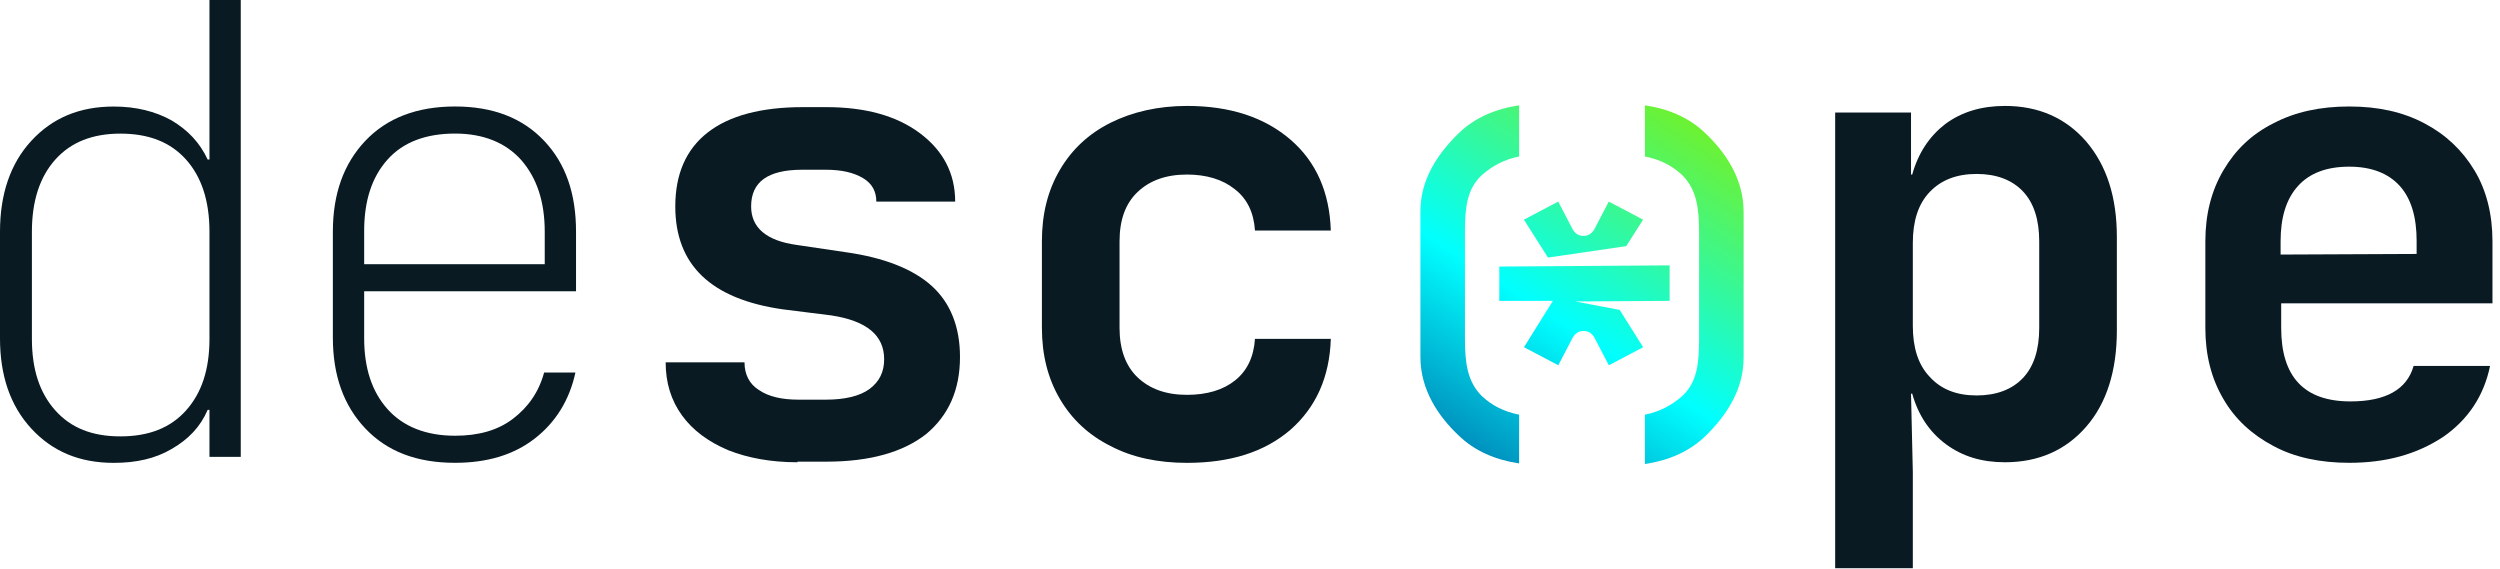 <svg width="281" height="64" viewBox="0 0 281 64" fill="none" xmlns="http://www.w3.org/2000/svg">
<path d="M12.787 52.026C8.93 52.026 5.886 50.741 3.518 48.17C1.15 45.599 0 42.216 0 38.022V26.047C0 21.852 1.15 18.402 3.518 15.831C5.886 13.26 8.93 11.975 12.787 11.975C15.29 11.975 17.455 12.516 19.281 13.531C21.108 14.613 22.461 16.034 23.34 17.928H23.544V0H27.061V51.349H23.544V46.072H23.34C22.529 47.967 21.176 49.388 19.281 50.47C17.455 51.553 15.29 52.026 12.787 52.026ZM13.531 49.049C16.71 49.049 19.146 48.102 20.905 46.14C22.664 44.178 23.544 41.54 23.544 38.089V26.047C23.544 22.596 22.664 19.89 20.905 17.928C19.146 15.966 16.71 15.019 13.531 15.019C10.419 15.019 7.983 15.966 6.224 17.928C4.465 19.89 3.586 22.596 3.586 26.047V38.089C3.586 41.54 4.465 44.178 6.224 46.14C7.983 48.102 10.351 49.049 13.531 49.049Z" fill="#091A23"/>
<path d="M51.148 52.02C46.818 52.02 43.503 50.735 41.067 48.164C38.632 45.593 37.414 42.21 37.414 37.948V26.041C37.414 21.779 38.632 18.396 41.067 15.825C43.503 13.254 46.886 11.969 51.148 11.969C55.41 11.969 58.725 13.254 61.16 15.825C63.596 18.396 64.746 21.779 64.746 26.041V32.739H40.932V38.016C40.932 41.398 41.812 44.037 43.571 45.999C45.33 47.961 47.9 48.976 51.148 48.976C53.786 48.976 55.951 48.367 57.642 47.081C59.334 45.796 60.552 44.105 61.16 41.872H64.678C64.002 44.984 62.446 47.487 60.078 49.314C57.71 51.141 54.733 52.02 51.148 52.02ZM40.932 29.694H61.228V26.041C61.228 22.658 60.349 20.02 58.59 17.99C56.831 16.028 54.328 15.013 51.148 15.013C47.9 15.013 45.33 15.96 43.571 17.922C41.812 19.884 40.932 22.523 40.932 25.973V29.694Z" fill="#091A23"/>
<path d="M89.636 51.958C86.66 51.958 84.089 51.484 81.856 50.605C79.624 49.657 77.865 48.372 76.647 46.681C75.429 44.989 74.82 43.027 74.82 40.727H83.683C83.683 42.08 84.224 43.163 85.307 43.839C86.389 44.583 87.877 44.922 89.772 44.922H92.816C94.981 44.922 96.672 44.516 97.755 43.704C98.837 42.892 99.379 41.809 99.379 40.389C99.379 37.682 97.417 36.059 93.425 35.45L88.013 34.773C79.894 33.623 75.903 29.767 75.903 23.205C75.903 19.551 77.121 16.777 79.556 14.883C81.992 12.989 85.577 12.042 90.245 12.042H92.884C97.214 12.042 100.732 12.989 103.37 14.951C106.009 16.913 107.362 19.484 107.362 22.663H98.499C98.499 21.513 98.025 20.634 97.011 20.025C95.996 19.416 94.643 19.078 92.816 19.078H90.178C86.321 19.078 84.427 20.431 84.427 23.205C84.427 25.573 86.118 27.061 89.569 27.534L95.049 28.346C99.379 28.955 102.626 30.241 104.723 32.135C106.82 34.029 107.903 36.735 107.903 40.118C107.903 43.839 106.618 46.681 104.114 48.778C101.543 50.807 97.823 51.89 92.884 51.89H89.636V51.958Z" fill="#091A23"/>
<path d="M133.414 52.025C130.167 52.025 127.257 51.416 124.822 50.131C122.386 48.913 120.492 47.154 119.139 44.854C117.786 42.554 117.109 39.915 117.109 36.803V27.128C117.109 24.016 117.786 21.378 119.139 19.078C120.492 16.777 122.386 15.018 124.822 13.801C127.257 12.583 130.167 11.906 133.414 11.906C138.285 11.906 142.141 13.192 145.05 15.695C147.959 18.198 149.448 21.648 149.583 25.911H141.059C140.923 23.881 140.179 22.325 138.759 21.242C137.405 20.16 135.579 19.619 133.414 19.619C131.046 19.619 129.219 20.295 127.866 21.581C126.513 22.866 125.837 24.693 125.837 27.128V36.871C125.837 39.239 126.513 41.133 127.866 42.418C129.219 43.704 131.046 44.38 133.414 44.38C135.646 44.38 137.473 43.839 138.826 42.757C140.179 41.674 140.923 40.118 141.059 38.088H149.583C149.448 42.418 147.892 45.801 145.05 48.304C142.141 50.807 138.285 52.025 133.414 52.025Z" fill="#091A23"/>
<path d="M206.273 64V12.65H214.798V19.619H214.933C215.61 17.183 216.895 15.289 218.654 13.936C220.481 12.583 222.713 11.906 225.352 11.906C229.14 11.906 232.185 13.259 234.485 15.898C236.785 18.604 237.935 22.122 237.935 26.655V37.141C237.935 41.674 236.785 45.327 234.485 47.966C232.185 50.604 229.14 51.958 225.352 51.958C222.713 51.958 220.548 51.281 218.722 49.928C216.895 48.575 215.61 46.681 214.933 44.245H214.798L215.001 53.04V63.865H206.273V64ZM222.172 44.448C224.405 44.448 226.164 43.771 227.381 42.486C228.599 41.2 229.208 39.306 229.208 36.871V27.128C229.208 24.693 228.599 22.799 227.381 21.513C226.164 20.228 224.405 19.551 222.172 19.551C219.939 19.551 218.18 20.228 216.895 21.581C215.61 22.934 215.001 24.828 215.001 27.331V36.6C215.001 39.103 215.61 40.998 216.895 42.351C218.18 43.771 219.939 44.448 222.172 44.448Z" fill="#091A23"/>
<path d="M264.051 52.02C260.804 52.02 257.895 51.411 255.527 50.126C253.091 48.84 251.197 47.081 249.911 44.849C248.558 42.548 247.882 39.91 247.882 36.865V27.123C247.882 24.079 248.558 21.44 249.911 19.14C251.265 16.84 253.091 15.081 255.527 13.863C257.962 12.578 260.804 11.969 264.051 11.969C267.298 11.969 270.072 12.578 272.508 13.863C274.943 15.149 276.77 16.907 278.123 19.14C279.476 21.373 280.153 24.079 280.153 27.123V34.092H256.406V36.865C256.406 42.346 258.977 45.119 264.186 45.119C268.178 45.119 270.546 43.766 271.29 41.128H279.882C279.205 44.443 277.446 47.149 274.605 49.111C271.628 51.073 268.178 52.02 264.051 52.02ZM256.339 27.123V28.612L271.628 28.544V27.056C271.628 24.417 271.019 22.32 269.734 20.899C268.449 19.478 266.554 18.734 264.051 18.734C261.48 18.734 259.586 19.478 258.3 20.899C256.947 22.387 256.339 24.485 256.339 27.123Z" fill="#091A23"/>
<path d="M182.788 27.665L184.683 24.688L180.826 22.659L179.203 25.771C178.932 26.244 178.526 26.515 177.985 26.515C177.444 26.515 177.038 26.244 176.767 25.771L175.143 22.659L171.287 24.688L173.993 28.951L182.788 27.665Z" fill="url(#paint0_linear_1415_58338)"/>
<path d="M187.667 29.826L168.521 29.961V33.817H174.543L171.295 39.026L175.152 41.056L176.775 37.944C177.046 37.471 177.452 37.2 177.993 37.2C178.534 37.2 178.94 37.471 179.211 37.944L180.834 41.056L184.691 39.026L182.052 34.832L177.046 33.885L187.667 33.817V29.826Z" fill="url(#paint1_linear_1415_58338)"/>
<path d="M184.889 46.61C186.58 46.272 187.933 45.528 189.083 44.513C190.775 42.957 190.977 40.792 190.977 38.086V26.111C190.977 23.405 190.707 21.308 189.083 19.684C187.933 18.601 186.58 17.925 184.889 17.587V11.836C187.595 12.242 189.895 13.257 191.654 14.948C193.954 17.113 195.984 20.09 195.984 23.811V40.183C195.984 43.904 193.954 46.813 191.654 49.046C189.895 50.737 187.595 51.752 184.889 52.158V46.61Z" fill="url(#paint2_linear_1415_58338)"/>
<path d="M163.984 14.948C165.743 13.257 168.043 12.242 170.749 11.836V17.587C169.058 17.925 167.705 18.669 166.555 19.684C164.864 21.24 164.661 23.405 164.661 26.043V38.086C164.661 40.792 164.931 42.889 166.555 44.513C167.705 45.595 169.058 46.272 170.749 46.61V52.09C168.043 51.684 165.743 50.669 163.984 48.978C161.684 46.813 159.654 43.836 159.654 40.115V23.743C159.654 20.09 161.684 17.181 163.984 14.948Z" fill="url(#paint3_linear_1415_58338)"/>
<defs>
<linearGradient id="paint0_linear_1415_58338" x1="161.4" y1="50.461" x2="186.841" y2="10.954" gradientUnits="userSpaceOnUse">
<stop stop-color="#0082B5"/>
<stop offset="0.417" stop-color="#00FFFF"/>
<stop offset="1" stop-color="#6FF12D"/>
</linearGradient>
<linearGradient id="paint1_linear_1415_58338" x1="164.886" y1="52.695" x2="190.326" y2="13.188" gradientUnits="userSpaceOnUse">
<stop stop-color="#0082B5"/>
<stop offset="0.417" stop-color="#00FFFF"/>
<stop offset="1" stop-color="#6FF12D"/>
</linearGradient>
<linearGradient id="paint2_linear_1415_58338" x1="171.487" y1="56.955" x2="196.927" y2="17.448" gradientUnits="userSpaceOnUse">
<stop stop-color="#0082B5"/>
<stop offset="0.417" stop-color="#00FFFF"/>
<stop offset="1" stop-color="#6FF12D"/>
</linearGradient>
<linearGradient id="paint3_linear_1415_58338" x1="157.701" y1="48.078" x2="183.142" y2="8.571" gradientUnits="userSpaceOnUse">
<stop stop-color="#0082B5"/>
<stop offset="0.417" stop-color="#00FFFF"/>
<stop offset="1" stop-color="#6FF12D"/>
</linearGradient>
</defs>
</svg>

